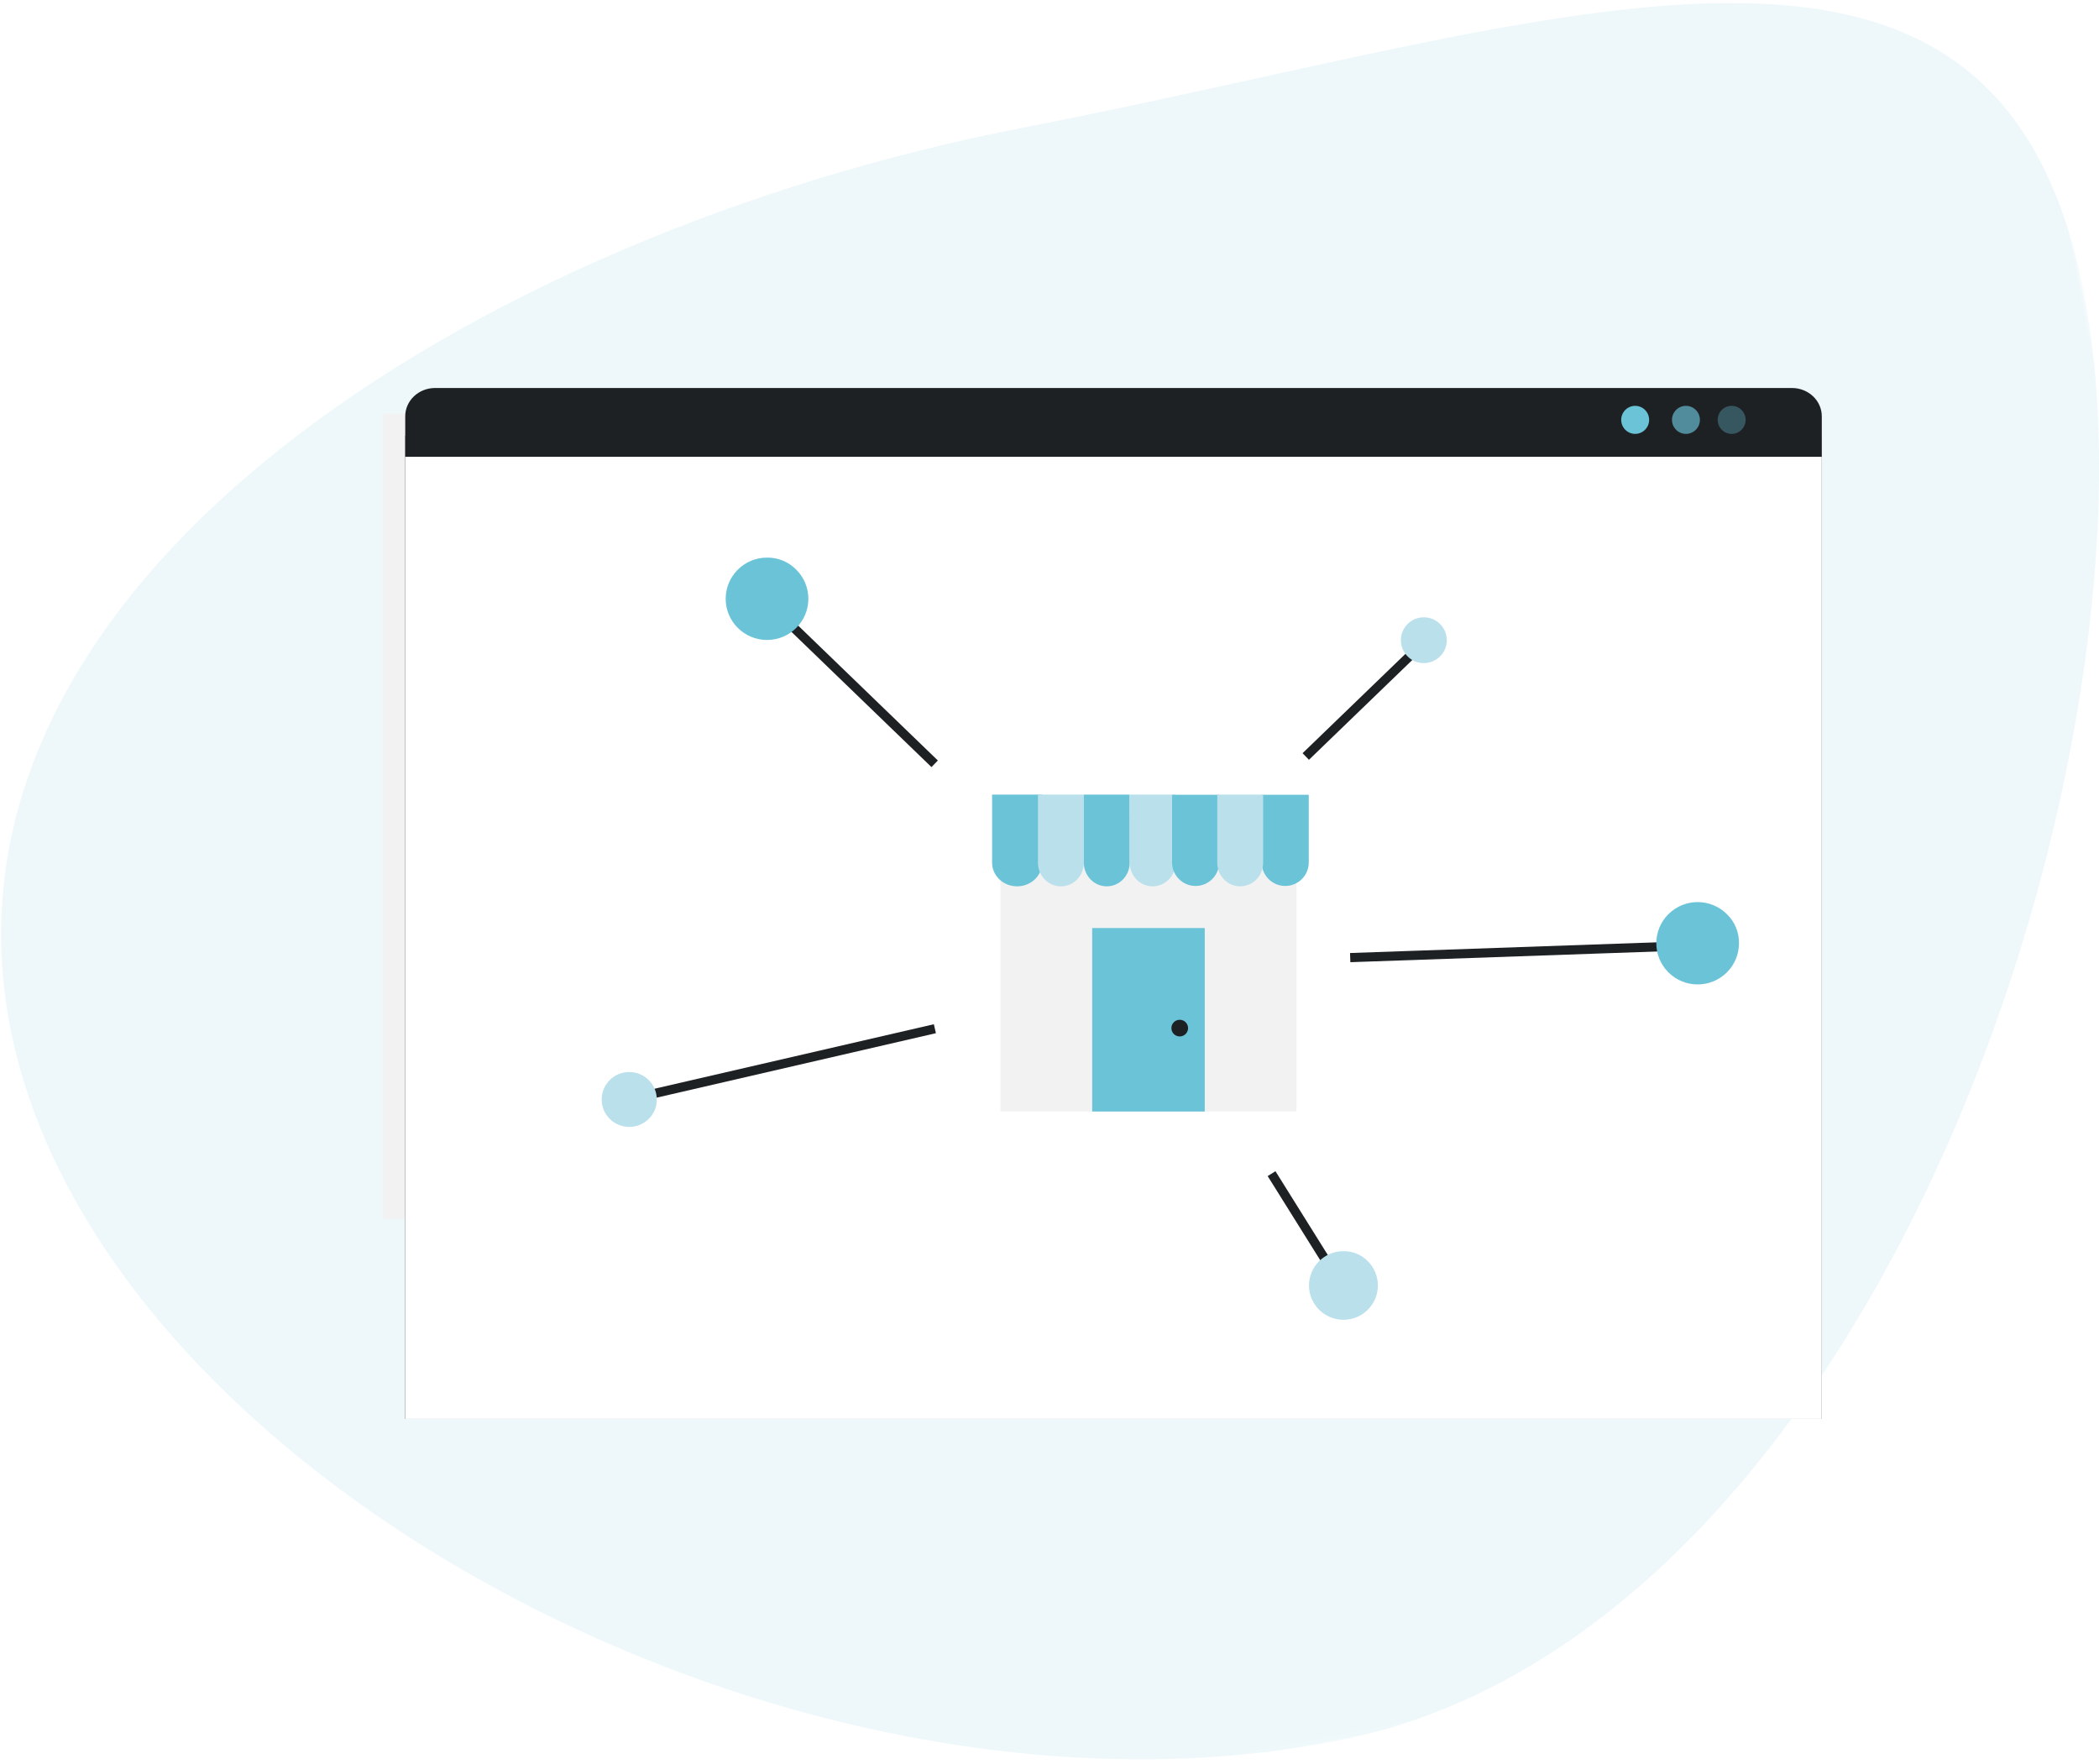 <?xml version="1.0" encoding="UTF-8"?> <svg xmlns="http://www.w3.org/2000/svg" xmlns:xlink="http://www.w3.org/1999/xlink" width="457px" height="384px" viewBox="0 0 457 384"><!-- Generator: Sketch 48.2 (47327) - http://www.bohemiancoding.com/sketch --><title>Group 19</title><desc>Created with Sketch.</desc><defs><polygon id="path-1" points="0 22.031 489.331 0 489.331 379.951 0 379.951"></polygon><polygon id="path-3" points="0 0 420 0 420 250.891 0 250.891"></polygon><polygon id="path-5" points="67.228 236.925 375.644 236.925 375.644 22.871 67.228 22.871"></polygon><filter x="-9.7%" y="-14.0%" width="119.5%" height="128.0%" id="filter-6"><feOffset dx="0" dy="0" in="SourceAlpha" result="shadowOffsetOuter1"></feOffset><feGaussianBlur stdDeviation="10" in="shadowOffsetOuter1" result="shadowBlurOuter1"></feGaussianBlur><feColorMatrix values="0 0 0 0 0.294 0 0 0 0 0.573 0 0 0 0 0.729 0 0 0 0.15 0" type="matrix" in="shadowBlurOuter1"></feColorMatrix></filter></defs><g id="Réseaux" stroke="none" stroke-width="1" fill="none" fill-rule="evenodd" transform="translate(-976, -226)"><g id="Group-19" transform="translate(930, 190)"><g id="Page-1" transform="translate(276.752, 233.257) rotate(-11) translate(-276.752, -233.257) translate(31.752, 43.257)"><mask id="mask-2" fill="white"><use xlink:href="#path-1"></use></mask><g id="Clip-2"></g><path d="M489.331,101.393 C489.331,200.203 390.854,379.951 269.376,379.951 C147.898,379.951 15.626,271.034 15.626,172.225 C15.626,73.416 147.898,22.131 269.376,22.131 C390.854,22.131 489.331,2.584 489.331,101.393 Z" id="Fill-1" fill-opacity="0.11" fill="#6BC3D8" mask="url(#mask-2)"></path></g><g id="Group-29" transform="translate(67, 108)"><g id="Group-23"><mask id="mask-4" fill="white"><use xlink:href="#path-3"></use></mask><g id="Clip-2"></g><polygon id="Fill-1" fill="#F2F2F2" mask="url(#mask-4)" points="62.376 193.366 370.792 193.366 370.792 18.02 62.376 18.02"></polygon><g id="Fill-1" mask="url(#mask-4)"><use fill="black" fill-opacity="1" filter="url(#filter-6)" xlink:href="#path-5"></use><use fill="#FFFFFF" fill-rule="evenodd" xlink:href="#path-5"></use></g></g><g id="Group-18" transform="translate(67.228, 12.475)"><path d="M308.416,6.161 L308.416,14.985 L0,14.985 L8.59019425e-06,6.161 C-0.003,4.528 0.681,2.961 1.901,1.805 C3.121,0.649 4.776,-2.15405931e-06 6.503,0 L301.913,0 C303.64,-2.15405933e-06 305.295,0.649 306.515,1.805 C307.735,2.961 308.419,4.528 308.416,6.161 Z" id="Shape" fill="#1E2124" fill-rule="nonzero"></path><ellipse id="Oval-2" fill="#6BC3D8" opacity="0.66" cx="278.841" cy="6.938" rx="3.04" ry="3.053"></ellipse><ellipse id="Oval-2" fill="#6BC3D8" cx="267.785" cy="6.938" rx="3.04" ry="3.053"></ellipse><ellipse id="Oval-2" fill="#6BC3D8" opacity="0.335" cx="288.791" cy="6.938" rx="3.04" ry="3.053"></ellipse></g><g id="Page-1" transform="translate(110, 49)"><g id="Group-22" transform="translate(0, 0.404)"><rect id="Rectangle-8" fill="#1E2124" transform="translate(39.386, 110.226) rotate(-13) translate(-39.386, -110.226) " x="5.353" y="109.226" width="68.066" height="2"></rect><rect id="Rectangle-8" fill="#1E2124" transform="translate(198.657, 85.842) rotate(-2) translate(-198.657, -85.842) " x="162.946" y="84.842" width="71.421" height="2"></rect><rect id="Rectangle-8" fill="#1E2124" transform="translate(153.892, 146.999) rotate(58) translate(-153.892, -146.999) " x="138.712" y="145.999" width="30.36" height="2"></rect><rect id="Rectangle-8" fill="#1E2124" transform="translate(54.597, 27.603) rotate(44) translate(-54.597, -27.603) " x="29.71" y="26.603" width="49.773" height="2"></rect><rect id="Rectangle-8" fill="#1E2124" transform="translate(164.59, 32.393) scale(-1, 1) rotate(44) translate(-164.59, -32.393) " x="148.884" y="31.393" width="31.412" height="2"></rect><path d="M6.02,112 C2.706,111.989 0.011,114.656 3.22008233e-05,117.957 C-0.011,121.258 2.666,123.943 5.98,123.953 C7.578,123.959 9.112,123.329 10.242,122.203 C11.386,121.103 12.023,119.581 11.999,117.997 C12.011,114.696 9.333,112.011 6.02,112 Z" id="Fill-8" fill="#BAE0EB"></path><path d="M179.017,22.96 C181.778,22.951 184.01,20.714 184,17.963 C183.991,15.213 181.745,12.991 178.983,13 C176.222,13.01 173.991,15.246 174,17.997 C174.005,19.314 174.533,20.576 175.469,21.506 C176.399,22.459 177.684,22.986 179.017,22.96" id="Fill-10" fill="#BAE0EB"></path><path d="M35.987,0.001 C31.017,0.008 26.993,4.027 27,8.978 C27.007,13.929 31.042,17.937 36.013,17.93 C40.983,17.923 45.007,13.904 45,8.953 C44.997,6.58 44.048,4.305 42.364,2.627 C40.693,0.914 38.386,-0.037 35.987,0.001" id="Fill-12" fill="#6BC3D8"></path><path d="M232.287,77.593 C228.755,81.076 228.724,86.751 232.221,90.271 C235.717,93.79 241.414,93.82 244.947,90.337 C246.657,88.652 247.618,86.355 247.617,83.959 C247.658,81.592 246.717,79.312 245.014,77.659 C241.518,74.14 235.82,74.11 232.287,77.593 Z" id="Fill-14" fill="#6BC3D8"></path><path d="M154,158.472 C154,162.598 157.358,165.942 161.5,165.942 C165.643,165.942 169,162.597 169,158.47 C169,156.489 168.209,154.59 166.803,153.189 C165.412,151.764 163.494,150.973 161.499,151.001 C157.357,151.001 153.999,154.346 154,158.472 Z" id="Fill-18" fill="#BAE0EB"></path><path d="M118.58,49.005 C101.045,49.098 86.907,63.332 87,80.798 C87.094,98.264 101.384,112.346 118.92,112.253 C136.455,112.158 150.593,97.924 150.5,80.46 C150.454,72.131 147.114,64.159 141.203,58.269 C135.266,52.208 127.08,48.857 118.58,49.005" id="Fill-20" fill="#FFFFFF"></path></g><g id="shop" transform="translate(85, 52)" fill-rule="nonzero"><rect id="Rectangle-path" fill="#F2F2F2" x="1.816" y="4.539" width="64.461" height="64.461"></rect><path d="M0,0 L0,14.83 C0,17.636 2.405,19.974 5.447,19.974 C8.419,19.974 10.895,17.703 10.895,14.83 L10.895,0 L0,0 Z" id="Shape" fill="#6BC3D8"></path><path d="M9.987,0 L9.987,14.83 C9.987,17.636 12.192,19.974 14.98,19.974 C17.704,19.974 19.974,17.703 19.974,14.83 L19.974,0 L9.987,0 Z" id="Shape" fill="#BAE0EB"></path><path d="M19.974,0 L19.974,14.83 C19.974,17.636 22.178,19.974 24.967,19.974 C27.691,19.974 29.961,17.703 29.961,14.83 L29.961,0 L19.974,0 Z" id="Shape" fill="#6BC3D8"></path><path d="M29.961,0 L29.961,14.83 C29.961,17.636 32.165,19.974 34.954,19.974 C37.678,19.974 39.947,17.703 39.947,14.83 L39.947,0 L29.961,0 Z" id="Shape" fill="#BAE0EB"></path><g id="Group" transform="translate(39.039, 0)" fill="#6BC3D8"><path d="M0.147,0.041 L0.147,14.782 C0.147,17.57 2.409,19.894 5.268,19.894 C8.061,19.894 10.389,17.637 10.389,14.782 L10.389,0.041 L0.147,0.041 Z" id="Shape"></path><path d="M19.665,0.041 L19.665,14.782 C19.665,17.57 21.927,19.894 24.786,19.894 C27.579,19.894 29.907,17.637 29.907,14.782 L29.907,0.041 L19.665,0.041 Z" id="Shape"></path></g><path d="M49.026,0 L49.026,14.83 C49.026,17.636 51.231,19.974 54.02,19.974 C56.743,19.974 59.013,17.703 59.013,14.83 L59.013,0 L49.026,0 Z" id="Shape" fill="#BAE0EB"></path><rect id="Rectangle-path" fill="#6BC3D8" x="21.789" y="29.053" width="24.513" height="39.947"></rect><circle id="Oval" fill="#1E2124" cx="40.855" cy="50.842" r="1.816"></circle></g></g></g></g></g></svg> 